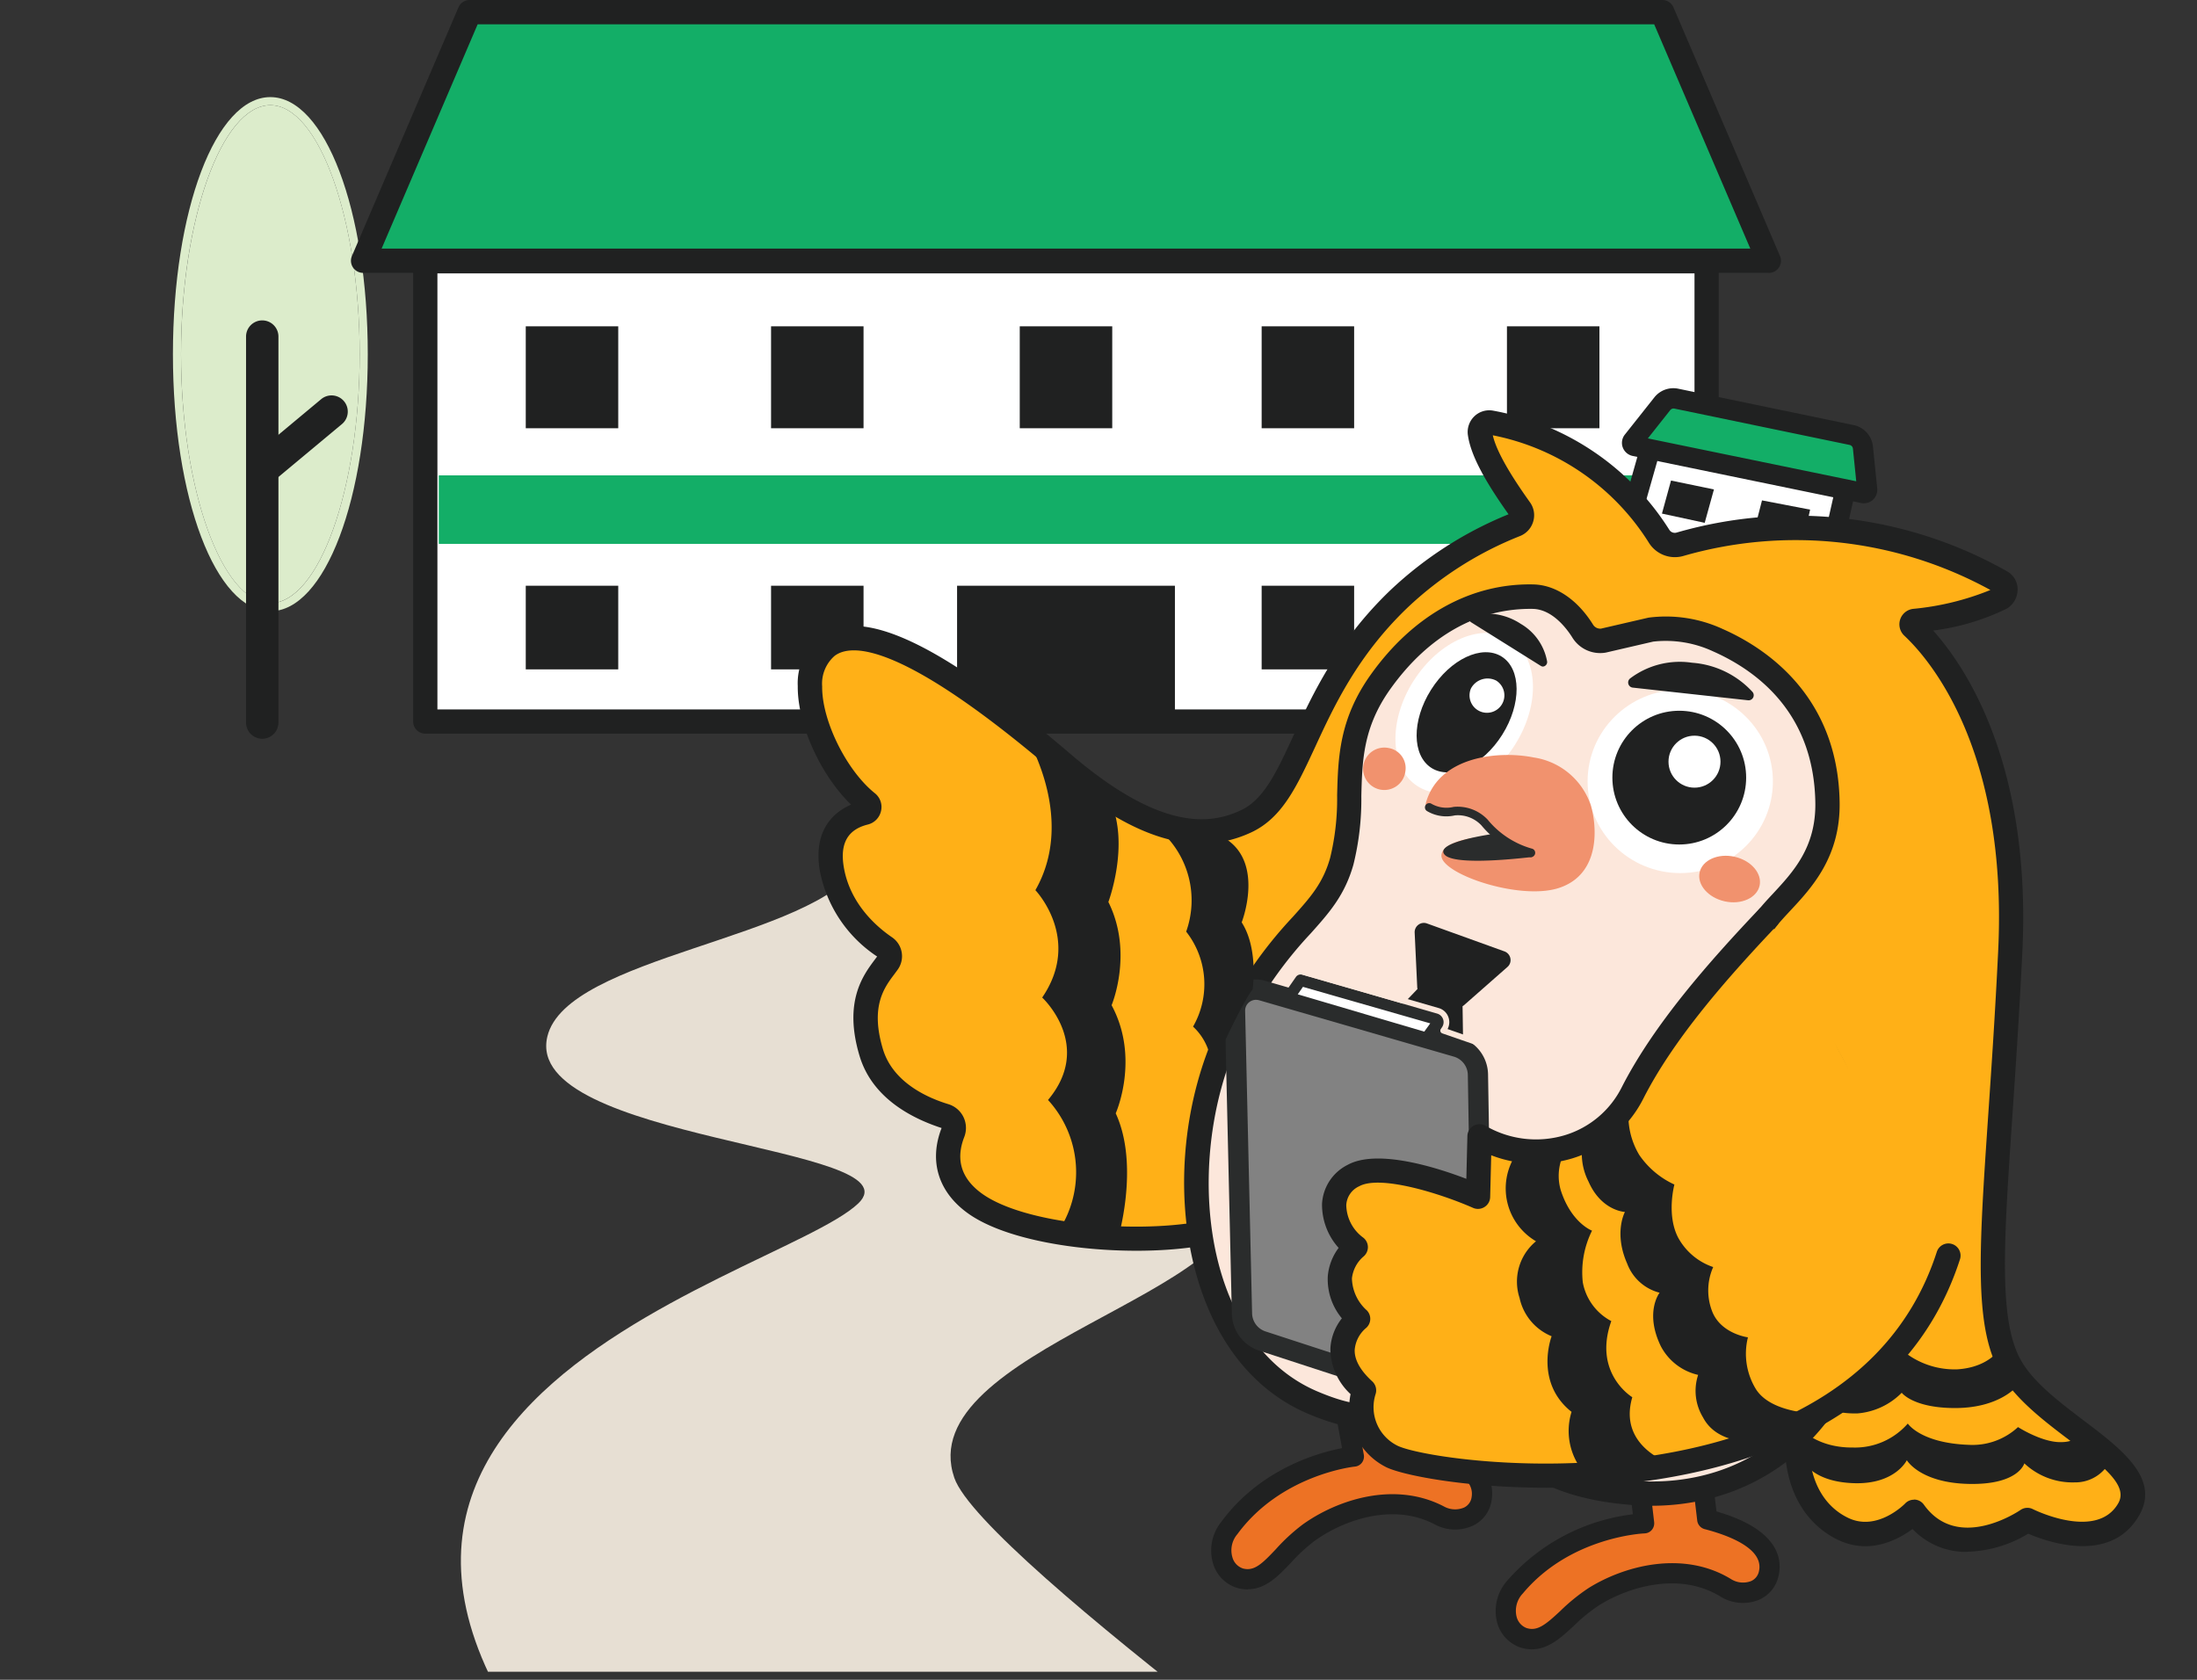 <svg xmlns="http://www.w3.org/2000/svg" xmlns:xlink="http://www.w3.org/1999/xlink" width="272" height="208" viewBox="0 0 272 208">
  <rect x="0" y="0" width="272" height="208" fill="#333333" stroke="none"/>
  <defs>
    <clipPath id="clip-path">
      <rect id="長方形_4535" data-name="長方形 4535" width="271" height="207" transform="translate(518 9179)" fill="#fff" stroke="#707070" stroke-width="1"/>
    </clipPath>
    <clipPath id="clip-path-2">
      <path id="パス_5077" data-name="パス 5077" d="M11.94,11.444c-6,0-11.059,14.117-11.059,30.83S5.944,73.1,11.94,73.1,23,58.987,23,42.274s-5.063-30.83-11.059-30.83" transform="translate(-0.881 -11.444)" fill="none"/>
    </clipPath>
  </defs>
  <g id="グループ_2406" data-name="グループ 2406" transform="translate(-3412 -9157)">
    <g id="マスクグループ_1794" data-name="マスクグループ 1794" transform="translate(2894 -22)" clip-path="url(#clip-path)">
      <g id="レイヤー_9" data-name="レイヤー 9" transform="translate(543.409 9179)">
        <g id="グループ_2382" data-name="グループ 2382" transform="translate(-4)">
          <path id="パス_5076" data-name="パス 5076" d="M155.47,224.776S95.835,182.146,92.416,172.19c-5.434-15.821,38.45-23.11,34.911-35.642-4.051-14.337-44.726-13.776-46.2-20.022s26.689-11.209,25.6-23.712c-.712-8.111-12.482-14.508-12.482-14.508l-18.889-.05s10.868,8.713,5.354,17.967-36.3,11.339-38.68,21.325c-3.1,13,46.029,13.505,38.48,20.674-10.307,9.785-89.753,26.93-22.278,86.545H155.47Z" transform="translate(4.325 10.805)" fill="#e7dfd3"/>
          <g id="グループ_2381" data-name="グループ 2381" transform="translate(1.003 13.024)" clip-path="url(#clip-path-2)">
            <rect id="長方形_4536" data-name="長方形 4536" width="22.127" height="61.66" fill="#dceccb"/>
          </g>
          <path id="パス_5078" data-name="パス 5078" d="M12.061,73.215C6.066,73.215,1,59.1,1,42.385s5.063-30.82,11.059-30.82S23.12,25.682,23.12,42.4s-5.063,30.83-11.059,30.83m0-62.663C5.3,10.563,0,24.549,0,42.4S5.3,74.228,12.061,74.228,24.123,60.242,24.123,42.4s-5.3-31.833-12.061-31.833" transform="translate(0 1.458)" fill="#dceccb"/>
          <path id="パス_5079" data-name="パス 5079" d="M9.96,86.664a2.011,2.011,0,0,1-2.005-2.005V36.865a2.005,2.005,0,1,1,4.01,0V84.659A2.011,2.011,0,0,1,9.96,86.664Z" transform="translate(1.098 4.813)" fill="#202121"/>
          <path id="パス_5080" data-name="パス 5080" d="M10.384,53.787a2.033,2.033,0,0,1-1.544-.722A2.006,2.006,0,0,1,9.1,50.238l8.121-6.768a2.008,2.008,0,0,1,2.567,3.088l-8.121,6.768a2,2,0,0,1-1.283.461Z" transform="translate(1.156 5.938)" fill="#202121"/>
          <path id="パス_5081" data-name="パス 5081" d="M194.715,32.1H20.694L33.878,1.321H181.531Z" transform="translate(2.857 0.182)" fill="#13ae67"/>
          <path id="パス_5082" data-name="パス 5082" d="M194.9,33.788H20.876a1.5,1.5,0,0,1-1.384-2.1L32.677.912A1.513,1.513,0,0,1,34.061,0H181.714A1.513,1.513,0,0,1,183.1.912l13.184,30.78a1.5,1.5,0,0,1-1.384,2.1ZM23.152,30.78h169.46l-11.9-27.772H35.053L23.162,30.78Z" transform="translate(2.675)" fill="#202121"/>
          <rect id="長方形_4537" data-name="長方形 4537" width="158.642" height="56.998" transform="translate(31.241 32.344)" fill="#fff"/>
          <path id="パス_5083" data-name="パス 5083" d="M186.275,87.1H27.633a1.5,1.5,0,0,1-1.5-1.5v-57a1.5,1.5,0,0,1,1.5-1.5H186.275a1.5,1.5,0,0,1,1.5,1.5v57A1.5,1.5,0,0,1,186.275,87.1ZM29.137,84.1H184.771V30.106H29.137V84.1Z" transform="translate(3.608 3.742)" fill="#202121"/>
          <rect id="長方形_4538" data-name="長方形 4538" width="155.283" height="8.482" transform="translate(32.915 58.863)" fill="#13ae67"/>
          <rect id="長方形_4539" data-name="長方形 4539" width="11.45" height="12.623" transform="translate(43.683 40.405)" fill="#202121"/>
          <rect id="長方形_4540" data-name="長方形 4540" width="11.45" height="12.623" transform="translate(74.052 40.405)" fill="#202121"/>
          <rect id="長方形_4541" data-name="長方形 4541" width="11.45" height="12.623" transform="translate(104.842 40.405)" fill="#202121"/>
          <rect id="長方形_4542" data-name="長方形 4542" width="26.97" height="16.944" transform="translate(97.082 72.528)" fill="#202121"/>
          <rect id="長方形_4543" data-name="長方形 4543" width="11.45" height="12.623" transform="translate(134.79 40.405)" fill="#202121"/>
          <rect id="長方形_4544" data-name="長方形 4544" width="11.45" height="12.623" transform="translate(165.159 40.405)" fill="#202121"/>
          <rect id="長方形_4545" data-name="長方形 4545" width="11.45" height="10.357" transform="translate(43.683 72.528)" fill="#202121"/>
          <rect id="長方形_4546" data-name="長方形 4546" width="11.45" height="10.357" transform="translate(74.052 72.528)" fill="#202121"/>
          <rect id="長方形_4547" data-name="長方形 4547" width="11.45" height="10.357" transform="translate(134.79 72.528)" fill="#202121"/>
          <rect id="長方形_4548" data-name="長方形 4548" width="11.45" height="10.357" transform="translate(165.159 72.528)" fill="#2a2c2c"/>
          <path id="パス_5084" data-name="パス 5084" d="M129.561,154.16l.9,4.923s-9.6.922-15.43,8.863c-2.045,2.787-.6,5.675,1.364,6.206,3.319.892,4.883-3.058,8.452-5.615,3.359-2.416,10.106-5.314,16.172-2.156,2.2,1.143,4.853.321,5.254-2.055.451-2.667-1.795-5.033-8.021-6.226l-.722-3.93" transform="translate(15.746 21.285)" fill="#ed7224"/>
          <path id="パス_5085" data-name="パス 5085" d="M117.492,175.68a4.9,4.9,0,0,1-1.273-.17,4.49,4.49,0,0,1-3-2.918,5.656,5.656,0,0,1,.952-5.244c4.833-6.587,12.011-8.592,14.979-9.164l-.672-3.649a1.255,1.255,0,0,1,2.466-.461l.9,4.923a1.276,1.276,0,0,1-.231.983,1.237,1.237,0,0,1-.882.491c-.09,0-9.124.983-14.538,8.362a3.076,3.076,0,0,0-.6,2.928,2.015,2.015,0,0,0,1.283,1.323c1.394.371,2.356-.561,4.091-2.4a23.4,23.4,0,0,1,3.3-3.038c4.231-3.038,11.339-5.444,17.485-2.246a2.853,2.853,0,0,0,2.507.14,1.668,1.668,0,0,0,.932-1.293c.491-2.9-4.191-4.241-7.028-4.792a1.25,1.25,0,0,1-.993-1l-.722-3.93a1.255,1.255,0,0,1,2.466-.461l.571,3.1c7.89,1.755,8.532,5.414,8.181,7.489a4.152,4.152,0,0,1-2.286,3.118,5.307,5.307,0,0,1-4.782-.16c-5.123-2.677-11.209-.561-14.859,2.065a21.833,21.833,0,0,0-2.938,2.717c-1.524,1.6-3.088,3.258-5.294,3.258Z" transform="translate(15.594 21.131)" fill="#202121"/>
          <path id="パス_5086" data-name="パス 5086" d="M161.541,161.384l.592,4.963s-9.645.311-15.961,7.86c-2.216,2.647-.963,5.625.962,6.276,3.258,1.1,5.063-2.737,8.793-5.063,3.509-2.2,10.427-4.662,16.272-1.123,2.115,1.283,4.823.632,5.374-1.714.622-2.637-1.474-5.133-7.61-6.727l-.471-3.96" transform="translate(20.02 22.283)" fill="#ed7224"/>
          <path id="パス_5087" data-name="パス 5087" d="M148.41,182.1a4.831,4.831,0,0,1-1.534-.261,4.487,4.487,0,0,1-2.807-3.1,5.661,5.661,0,0,1,1.283-5.173,24.549,24.549,0,0,1,15.53-8.191l-.431-3.69a1.252,1.252,0,0,1,2.486-.3l.581,4.963a1.274,1.274,0,0,1-.291.963,1.236,1.236,0,0,1-.912.431c-.09,0-9.174.4-15.039,7.419a3.109,3.109,0,0,0-.792,2.887,2.025,2.025,0,0,0,1.2,1.4c1.364.461,2.4-.411,4.241-2.126a23.442,23.442,0,0,1,3.479-2.817c4.411-2.757,11.67-4.712,17.586-1.133a2.8,2.8,0,0,0,2.486.291,1.681,1.681,0,0,0,1.013-1.223c.672-2.857-3.91-4.5-6.707-5.224a1.252,1.252,0,0,1-.932-1.063l-.471-3.96a1.252,1.252,0,0,1,2.486-.3l.371,3.128c7.77,2.256,8.161,5.955,7.68,8a4.166,4.166,0,0,1-2.486,2.968,5.29,5.29,0,0,1-4.762-.461c-4.943-3-11.149-1.273-14.969,1.113a20.946,20.946,0,0,0-3.108,2.527c-1.554,1.444-3.148,2.928-5.214,2.928Z" transform="translate(19.866 22.131)" fill="#202121"/>
          <path id="パス_5088" data-name="パス 5088" d="M182.334,67.168l3.078-13.686L161.249,48.55l-3.83,13.5Z" transform="translate(21.736 6.703)" fill="#fff"/>
          <path id="パス_5089" data-name="パス 5089" d="M182.486,68.574l-.251-.03-24.915-5.123a1.256,1.256,0,0,1-.822-.582,1.237,1.237,0,0,1-.13-.993l3.83-13.5a1.255,1.255,0,0,1,1.454-.882L185.825,52.4a1.233,1.233,0,0,1,.8.551,1.277,1.277,0,0,1,.17.952l-3.088,13.675a1.261,1.261,0,0,1-1.223.983Zm-23.341-7.329,22.388,4.6,2.537-11.229-21.777-4.442-3.148,11.079Z" transform="translate(21.583 6.551)" fill="#202121"/>
          <path id="パス_5090" data-name="パス 5090" d="M158.822,48.607l3.639-4.592a1.758,1.758,0,0,1,1.755-.632l21.686,4.5a1.768,1.768,0,0,1,1.4,1.564l.531,5.2a.4.4,0,0,1-.481.431l-28.3-5.835a.4.4,0,0,1-.231-.642Z" transform="translate(21.917 5.985)" fill="#13ae67"/>
          <path id="パス_5091" data-name="パス 5091" d="M187.6,56.49a1.846,1.846,0,0,1-.331-.03l-28.313-5.835a1.669,1.669,0,0,1-1.223-1.053,1.636,1.636,0,0,1,.261-1.594h0l3.639-4.592a3,3,0,0,1,2.988-1.083l21.686,4.5a3.013,3.013,0,0,1,2.4,2.657l.531,5.2a1.686,1.686,0,0,1-.531,1.394,1.649,1.649,0,0,1-1.113.431Zm-26.779-8.041,25.817,5.314-.411-4.04a.522.522,0,0,0-.411-.461l-21.686-4.5a.53.53,0,0,0-.521.19l-2.777,3.509Zm-.862,1.083Z" transform="translate(21.765 5.832)" fill="#202121"/>
          <path id="パス_5092" data-name="パス 5092" d="M167.276,57.519l-5.294-1.143,1.123-4.091,5.314,1.1Z" transform="translate(22.366 7.219)" fill="#202121"/>
          <path id="パス_5093" data-name="パス 5093" d="M177.238,63.938l-6.216-1.313,2.1-8.181,5.955,1.143Z" transform="translate(23.614 7.517)" fill="#202121"/>
          <path id="パス_5094" data-name="パス 5094" d="M192.135,166.249c-2.406,11.259,2.146,15.35,5.123,16.743,4.622,2.166,8.733-2.136,8.733-2.136,5.113,7.159,14.026,1.023,14.026,1.023s9.1,4.642,12.543-1.3c3.309-5.715-10.026-10.277-14.417-17.345s-1.7-21.706-.241-51.714c1.263-25.927-9.224-37.557-12.091-40.244a.421.421,0,0,1,.241-.722c5.274-.622,9.2-1.915,10.678-2.817a1.174,1.174,0,0,0,.06-2,51.564,51.564,0,0,0-39.8-4.672,2.31,2.31,0,0,1-2.587-1.033A30.99,30.99,0,0,0,153.626,46a1.185,1.185,0,0,0-1.374,1.333c.321,2.246,2.105,5.414,4.953,9.394a1.251,1.251,0,0,1-.561,1.9,45.45,45.45,0,0,0-14.387,9.154c-12.212,11.69-11.921,24.293-18.979,27.572-5.554,2.587-12.4,1.614-22.649-7.149s-23.7-18.769-29.216-14.528c-5.013,3.86-.211,15.2,4.963,19.36a.717.717,0,0,1-.291,1.253c-2.005.5-4.853,2.055-4.111,6.828.822,5.214,4.592,8.432,6.627,9.815a1.338,1.338,0,0,1,.331,1.895c-1.313,1.825-4.02,4.562-2.055,11.129,1.464,4.883,6.407,7.008,9.124,7.83a1.572,1.572,0,0,1,1,2.075c-.822,2.105-1.424,5.865,2.807,8.843,5.534,3.9,18.929,5.234,27.792,3.7a2.828,2.828,0,0,1,3.3,2.527c.652,6.788,71.606,15.54,71.235,17.295Z" transform="translate(9.568 6.348)" fill="#ffb017"/>
          <path id="パス_5095" data-name="パス 5095" d="M212.771,186a9.127,9.127,0,0,1-6.788-2.837c-1.795,1.333-5.294,3.2-9.184,1.364-2.617-1.223-8.322-5.324-6.186-17.235-2.607-.7-10.227-2.015-17.616-3.3-36.565-6.306-52.947-9.926-53.409-14.728a1.332,1.332,0,0,0-1.554-1.183c-8.853,1.534-22.909.281-28.915-3.95-3.73-2.627-4.943-6.5-3.339-10.618-3.108-1.013-8.5-3.389-10.156-8.923-2.025-6.737.451-10.016,1.925-11.981.09-.12.17-.231.251-.331a16.441,16.441,0,0,1-7.118-10.738c-.792-5.043,1.845-7.179,3.89-8.071-3.77-3.649-6.647-9.936-6.6-14.678a7.482,7.482,0,0,1,2.707-6.126c5.053-3.89,14.939.742,31.111,14.578,11.349,9.705,17.445,8.6,21.035,6.928,2.847-1.323,4.452-4.772,6.467-9.144,2.436-5.264,5.474-11.821,12.1-18.157a47.019,47.019,0,0,1,14.578-9.354c-3.148-4.431-4.7-7.459-5.033-9.805a2.7,2.7,0,0,1,.8-2.326,2.658,2.658,0,0,1,2.326-.7,32.724,32.724,0,0,1,21.807,14.748.8.8,0,0,0,.9.351,53.084,53.084,0,0,1,40.926,4.8,2.544,2.544,0,0,1,1.3,2.186,2.78,2.78,0,0,1-1.3,2.406,28.706,28.706,0,0,1-9.154,2.737c4.2,4.7,12.162,16.794,11.039,39.843-.381,7.72-.832,14.377-1.233,20.243-1.093,16.062-1.755,25.757,1.253,30.6,1.624,2.617,4.672,4.923,7.62,7.159,4.652,3.529,9.455,7.169,6.818,11.73-3.479,6.026-11.2,3.339-13.726,2.256a15.367,15.367,0,0,1-7.55,2.236Zm-6.6-6.477h.11a1.5,1.5,0,0,1,1.113.632c4.181,5.855,11.64.872,11.961.652a1.5,1.5,0,0,1,1.534-.1c.08.04,7.88,3.92,10.557-.712,1.223-2.116-1.464-4.371-6.036-7.83-3.018-2.286-6.437-4.883-8.352-7.971-3.519-5.665-2.867-15.159-1.694-32.394.4-5.855.852-12.492,1.223-20.182,1.223-25.045-8.582-36.234-11.62-39.071a1.928,1.928,0,0,1,1.093-3.319,33.632,33.632,0,0,0,9.565-2.336,50.164,50.164,0,0,0-38.059-4.2A3.8,3.8,0,0,1,173.3,60.97a29.531,29.531,0,0,0-19.28-13.234c.421,1.835,1.935,4.562,4.6,8.292a2.727,2.727,0,0,1,.4,2.4,2.759,2.759,0,0,1-1.634,1.785,43.566,43.566,0,0,0-13.9,8.843C137.275,75,134.367,81.263,132.041,86.3c-2.286,4.923-4.081,8.813-7.931,10.608-6.918,3.218-14.628.872-24.263-7.369C80.839,73.272,74.572,73.483,72.527,75.057a4.556,4.556,0,0,0-1.534,3.77c-.05,4.221,3,10.4,6.517,13.224a2.174,2.174,0,0,1,.772,2.2,2.22,2.22,0,0,1-1.644,1.684c-2.456.612-3.429,2.3-2.988,5.143.722,4.612,4.061,7.5,5.986,8.813a2.837,2.837,0,0,1,.7,4.02c-.12.17-.251.341-.381.521-1.283,1.694-3.028,4.02-1.444,9.3,1.253,4.191,5.625,6.076,8.111,6.828a3.066,3.066,0,0,1,1.865,1.594,3.1,3.1,0,0,1,.1,2.466c-1.113,2.847-.341,5.224,2.266,7.068,5.254,3.7,18.418,4.873,26.669,3.449a4.325,4.325,0,0,1,5.043,3.78c.281.451,2.386,2.486,18.207,5.986,10.156,2.246,22.669,4.411,32.725,6.136,18.067,3.118,19.35,3.469,20.042,4.482a1.648,1.648,0,0,1,.241,1.223c-2.206,10.327,1.745,13.876,4.291,15.069,3.6,1.684,6.978-1.775,7.008-1.815a1.486,1.486,0,0,1,1.083-.461Zm-15.33-13.415Z" transform="translate(9.386 6.164)" fill="#202121"/>
          <path id="パス_5096" data-name="パス 5096" d="M129.333,97.655c2.115-7.58-.993-14.066,4.792-22.188,5.183-7.269,11.881-10.708,18.889-10.557,2.617.05,4.772,2.055,6.156,4.281h0a2.538,2.538,0,0,0,2.507,1.173l5.935-1.374a15.258,15.258,0,0,1,8.261,1.3c5.875,2.6,13.4,8.372,13.585,20.1.2,12.914-14.067,13.776-6.828,21.927,10.948,12.332,13.054,23.481,11.49,38.289-1.755,16.673-13.816,26.489-28.985,25.266-14.859-1.2-14.668-8.512-23.04-9.856-7.369-1.183-7.7,2.336-16.312-1.293-15.631-6.587-18.087-31.271-9.745-47.3,6.286-12.061,11.319-12.713,13.295-19.771Z" transform="translate(15.372 8.962)" fill="#fce7db"/>
          <path id="パス_5097" data-name="パス 5097" d="M167.816,177.665c-.862,0-1.735-.04-2.617-.11-9.154-.742-13.044-3.82-16.172-6.286-2.176-1.724-3.9-3.078-6.988-3.579a16.807,16.807,0,0,0-6.056.09c-2.617.431-5.093.832-10.6-1.484-5.986-2.527-10.507-7.64-13.084-14.8-3.83-10.628-2.807-24.2,2.6-34.58a52.829,52.829,0,0,1,8.552-12.152c2.176-2.426,3.75-4.181,4.632-7.329a30.814,30.814,0,0,0,.862-7.74c.12-4.632.241-9.434,4.151-14.919,5.254-7.379,12.412-11.359,20.142-11.189,2.767.06,5.464,1.875,7.4,4.993a1.048,1.048,0,0,0,.973.481l5.855-1.354.13-.02a16.761,16.761,0,0,1,9.074,1.414c5.324,2.346,14.277,8.261,14.488,21.456.11,6.758-3.459,10.587-6.066,13.385-2.847,3.058-4.02,4.321-1.143,7.57,11.881,13.385,13.335,25.446,11.861,39.452-1.694,16.052-13.034,26.709-27.993,26.709ZM139.262,164.45a20.182,20.182,0,0,1,3.248.271c3.86.622,6.046,2.356,8.372,4.191,3.1,2.446,6.306,4.983,14.558,5.655,14.748,1.193,25.737-8.422,27.371-23.922,1.434-13.585.07-24.534-11.119-37.136-4.7-5.294-1.574-8.652,1.193-11.61,2.507-2.7,5.354-5.745,5.264-11.289-.17-10.938-7-16.232-12.693-18.749a13.886,13.886,0,0,0-7.379-1.193L162.2,72.03l-.13.02a4.043,4.043,0,0,1-3.99-1.865c-.662-1.063-2.456-3.519-4.913-3.569-6.778-.1-12.9,3.289-17.636,9.926-3.379,4.742-3.479,8.873-3.589,13.244a33.588,33.588,0,0,1-.973,8.472c-1.073,3.83-3.028,6.006-5.284,8.532a50.233,50.233,0,0,0-8.121,11.53c-4.963,9.525-5.935,22.448-2.436,32.173,2.286,6.346,6.236,10.858,11.43,13.044,4.7,1.985,6.577,1.674,8.943,1.293a21.666,21.666,0,0,1,3.77-.371Z" transform="translate(15.189 8.779)" fill="#202121"/>
          <ellipse id="楕円形_208" data-name="楕円形 208" cx="11.47" cy="11.349" rx="11.47" ry="11.349" transform="translate(175.144 85.412)" fill="#fff"/>
          <circle id="楕円形_209" data-name="楕円形 209" cx="8.281" cy="8.281" r="8.281" transform="translate(178.212 88.008)" fill="#202121"/>
          <circle id="楕円形_210" data-name="楕円形 210" cx="3.218" cy="3.218" r="3.218" transform="translate(185.16 91.096)" fill="#fff"/>
          <path id="パス_5098" data-name="パス 5098" d="M135.236,74.791c-3.178,5.013-2.958,10.858.5,13.054s8.843-.08,12.031-5.093,2.958-10.858-.5-13.054-8.843.08-12.021,5.093Z" transform="translate(18.363 9.508)" fill="#fff"/>
          <path id="パス_5099" data-name="パス 5099" d="M137.073,75.624c-2.4,3.81-2.366,8.141.07,9.675s6.357-.311,8.753-4.121,2.366-8.141-.07-9.675S139.47,71.814,137.073,75.624Z" transform="translate(18.681 9.798)" fill="#202121"/>
          <path id="パス_5100" data-name="パス 5100" d="M141.254,75.071a2.158,2.158,0,1,0,3.138-.983A2.33,2.33,0,0,0,141.254,75.071Z" transform="translate(19.443 10.19)" fill="#fff"/>
          <path id="パス_5101" data-name="パス 5101" d="M158.851,75.194l14.327,1.574a.63.63,0,0,0,.5-1.063,11.256,11.256,0,0,0-7.459-3.589,10.221,10.221,0,0,0-7.67,1.945A.639.639,0,0,0,158.851,75.194Z" transform="translate(21.858 9.947)" fill="#202121"/>
          <path id="パス_5102" data-name="パス 5102" d="M149.923,73.267l-8.683-5.434c-.341-.211-.17-.792.251-.892a7.67,7.67,0,0,1,5.905,1.093,6.757,6.757,0,0,1,3.258,4.652c.07.411-.4.782-.732.571Z" transform="translate(19.477 9.217)" fill="#202121"/>
          <path id="パス_5103" data-name="パス 5103" d="M156.657,88.186a8.813,8.813,0,0,0-7.008-5.735c-4.161-.842-11.6-.251-13.315,5.524a1.052,1.052,0,0,0,1.023,1.354h.03c.772-.04,3.028-.271,4.191-.4a1.192,1.192,0,0,1,1.083.471,14.268,14.268,0,0,0,2.075,2.2.289.289,0,0,1-.16.511c-1.825.13-6.186.642-6.346,2.426-.211,2.256,9.555,5.655,14.488,4.091,5.3-1.684,4.792-7.78,3.95-10.437Z" transform="translate(18.818 11.342)" fill="#f1926e"/>
          <path id="パス_5104" data-name="パス 5104" d="M144.714,90.678a14.184,14.184,0,0,0,4.442,2.416.262.262,0,0,1-.04.511c-3.058.351-9.675.952-10.758-.3-1.374-1.594,6.356-2.617,6.356-2.617Z" transform="translate(19.081 12.52)" fill="#2a2c2c"/>
          <path id="パス_5105" data-name="パス 5105" d="M149.338,94.06h-.11a12.105,12.105,0,0,1-6.036-3.92A3.987,3.987,0,0,0,139.9,88.9a4.684,4.684,0,0,1-3.439-.531.53.53,0,1,1,.571-.892,3.754,3.754,0,0,0,2.717.371,5.113,5.113,0,0,1,4.211,1.574,10.891,10.891,0,0,0,5.464,3.589.532.532,0,0,1-.11,1.053Z" transform="translate(18.808 12.066)" fill="#2a2c2c"/>
          <path id="パス_5106" data-name="パス 5106" d="M173.514,96.808c-.341,1.524-2.276,2.4-4.321,1.945s-3.439-2.055-3.108-3.579,2.276-2.4,4.321-1.945S173.845,95.285,173.514,96.808Z" transform="translate(22.925 12.856)" fill="#f1926e"/>
          <path id="パス_5107" data-name="パス 5107" d="M134.692,84.338a2.626,2.626,0,1,1-2.035-2.938A2.523,2.523,0,0,1,134.692,84.338Z" transform="translate(17.884 11.23)" fill="#f1926e"/>
          <path id="パス_5108" data-name="パス 5108" d="M142.677,127.653l-.251-16.924.16-.11,5.4-4.752a1.118,1.118,0,0,0,.361-1.063,1.143,1.143,0,0,0-.732-.862l-9.595-3.459a1.121,1.121,0,0,0-1.063.16,1.144,1.144,0,0,0-.461.973l.321,6.818.03.16-11.69,12.232a1.15,1.15,0,0,0-.211,1.263l4.943,10.768a1.131,1.131,0,0,0,.712.612,1.17,1.17,0,0,0,.782-.05l10.6-4.7a1.117,1.117,0,0,0,.672-1.053Z" transform="translate(17.238 13.865)" fill="#202121"/>
          <path id="パス_5109" data-name="パス 5109" d="M118.866,107.79l24.1,6.978a3.67,3.67,0,0,1,2.647,3.459l.632,38.059a2.736,2.736,0,0,1-3.579,2.647l-23.732-7.74a3.675,3.675,0,0,1-2.527-3.4l-.862-37.447a2.6,2.6,0,0,1,3.329-2.557Z" transform="translate(15.954 14.868)" fill="#828282"/>
          <path id="パス_5110" data-name="パス 5110" d="M143.653,160.47a3.739,3.739,0,0,1-1.233-.2l-23.732-7.74a4.925,4.925,0,0,1-3.389-4.562l-.862-37.447a3.863,3.863,0,0,1,4.933-3.8l24.1,6.978a4.894,4.894,0,0,1,3.549,4.642l.632,38.059a3.986,3.986,0,0,1-3.99,4.061Zm-25.366-51.383a1.38,1.38,0,0,0-.822.281,1.332,1.332,0,0,0-.521,1.1l.862,37.447a2.411,2.411,0,0,0,1.664,2.236l23.732,7.74a1.488,1.488,0,0,0,1.945-1.434l-.632-38.059a2.4,2.4,0,0,0-1.735-2.276l-24.1-6.978a1.246,1.246,0,0,0-.381-.05Z" transform="translate(15.801 14.714)" fill="#2a2c2c"/>
          <path id="パス_5111" data-name="パス 5111" d="M180.011,99.831c-5.7,6.036-12.733,13.866-16.733,21.7a13.522,13.522,0,0,1-18.949,5.4l-.191,7.469s-11.219-4.943-15.43-2.617-2.035,7.269.291,8.863c0,0-4.652,3.629.291,8.863,0,0-4.792,3.78.722,8.863,0,0-1.745,5.374,3.339,8.141s57.97,9.444,69.009-24.844" transform="translate(17.441 13.784)" fill="#ffb017"/>
          <path id="パス_5112" data-name="パス 5112" d="M152.812,170.616c-10.126,0-18.127-1.594-19.982-2.607a8.269,8.269,0,0,1-4.291-8.983,7.717,7.717,0,0,1-2.5-5.635,6.553,6.553,0,0,1,1.424-3.75,7.561,7.561,0,0,1-1.745-5.214,6.812,6.812,0,0,1,1.343-3.509,8,8,0,0,1-2.055-5.464,5.74,5.74,0,0,1,3.158-4.812c3.68-2.025,11.049.321,14.708,1.724l.13-5.294a1.5,1.5,0,0,1,2.246-1.273,12.42,12.42,0,0,0,9.785,1.173,11.667,11.667,0,0,0,7.078-5.945c3.99-7.82,10.818-15.54,16.984-22.047a1.5,1.5,0,1,1,2.186,2.065C175.27,107.4,168.613,114.912,164.8,122.4a14.607,14.607,0,0,1-8.893,7.459,15.491,15.491,0,0,1-9.956-.411l-.13,5.173a1.488,1.488,0,0,1-.7,1.233,1.506,1.506,0,0,1-1.414.11c-4.071-1.795-11.51-4.111-14.1-2.677a2.711,2.711,0,0,0-1.6,2.326,5.105,5.105,0,0,0,2.025,3.98,1.5,1.5,0,0,1,.652,1.193,1.52,1.52,0,0,1-.582,1.233,4.161,4.161,0,0,0-1.394,2.677,5.488,5.488,0,0,0,1.855,3.97,1.5,1.5,0,0,1-.16,2.216,3.972,3.972,0,0,0-1.354,2.657c-.04,1.233.692,2.557,2.176,3.91a1.514,1.514,0,0,1,.411,1.574,5.314,5.314,0,0,0,2.627,6.346c2.837,1.534,26.439,5.244,45.558-2.416,10.938-4.381,18.107-11.64,21.305-21.566a1.506,1.506,0,0,1,2.867.922c-3.489,10.818-11.239,18.709-23.05,23.431-9.244,3.7-19.471,4.873-28.133,4.873Z" transform="translate(17.26 13.602)" fill="#202121"/>
          <path id="パス_5113" data-name="パス 5113" d="M92.441,79.445s6.888,10.507,1.574,19.811c0,0,5.8,6.046.842,13.295,0,0,6.407,5.915.722,12.683a13.253,13.253,0,0,1,1.083,16.553l7.5.922s2.837-9.234-.2-15.821c0,0,3.038-6.8-.511-13.385,0,0,2.737-6.487-.4-12.783,0,0,2.637-7,.3-12.372l-10.918-8.9Z" transform="translate(12.762 10.969)" fill="#202121"/>
          <path id="パス_5114" data-name="パス 5114" d="M107.389,90.363a11.526,11.526,0,0,1,3.228,12.522,10.54,10.54,0,0,1,.852,11.761,7.1,7.1,0,0,1,2.276,5.4s3.539-7.971,5.1-10.016c0,0,.752-5.023-1.354-8.292,0,0,2.787-7.128-1.835-10.257,0,0-5.193.17-8.271-1.143Z" transform="translate(14.828 12.474)" fill="#202121"/>
          <path id="パス_5115" data-name="パス 5115" d="M121.37,108.794l1.484-2.136,17.225,4.933-1.634,2.246Z" transform="translate(16.758 14.727)" fill="#fff"/>
          <path id="パス_5116" data-name="パス 5116" d="M138.532,114.636l-.2-.03-17.084-5.043a.714.714,0,0,1-.471-.441.7.7,0,0,1,.09-.642l1.494-2.146a.714.714,0,0,1,.782-.281L140.367,111a.71.71,0,0,1,.371,1.1l-1.634,2.246a.7.7,0,0,1-.572.291Zm-15.941-6.156,15.661,4.622.742-1.023-15.761-4.522Z" transform="translate(16.67 14.64)" fill="#2a2c2c"/>
          <path id="パス_5117" data-name="パス 5117" d="M160.659,155.88s-4.913-2.938-2.6-9.424a6.819,6.819,0,0,1-3.529-4.792,11.561,11.561,0,0,1,1.143-6.407s-2.577-.952-3.88-5.033a6.338,6.338,0,0,1,1.544-6.166l-7.128,1.835a7.59,7.59,0,0,0,2.527,10.678,6.477,6.477,0,0,0-2.035,7.018,6.626,6.626,0,0,0,3.97,4.742s-2.186,5.675,2.466,9.364a7.956,7.956,0,0,0,1.674,7.67s6.888-.08,10.658-1.243c0,0-6.627-2.045-4.812-8.241Z" transform="translate(20.02 17.129)" fill="#202121"/>
          <path id="パス_5118" data-name="パス 5118" d="M153.52,124.381a7.514,7.514,0,0,0,.571,5.364c1.594,3.649,4.512,3.77,4.512,3.77s-1.414,2.577.281,6.4a5.825,5.825,0,0,0,4.01,3.6s-1.885,2.416.15,6.617a6.945,6.945,0,0,0,4.622,3.559,6.314,6.314,0,0,0,.6,5.254c1.594,3.068,5.414,2.958,5.414,2.958s7.51-2.276,8.983-3.419c0,0-5.945.09-7.88-3.088a8.386,8.386,0,0,1-.952-6.356s-3.208-.411-4.361-3.048a7.154,7.154,0,0,1,.06-5.655,7.766,7.766,0,0,1-4.341-3.649c-1.474-2.837-.461-6.567-.461-6.567a10.674,10.674,0,0,1-4.341-3.649,9.433,9.433,0,0,1-1.2-6.567s-3.83,3.309-5.675,4.472Z" transform="translate(21.163 16.555)" fill="#202121"/>
          <path id="パス_5119" data-name="パス 5119" d="M144.541,114.9l-4.291-1.484a.4.4,0,0,1-.221-.221.344.344,0,0,1,.04-.311l.16-.241a1.088,1.088,0,0,0,.12-.993,1.1,1.1,0,0,0-.732-.682l-17.235-4.983.2-.682,17.235,4.983a1.789,1.789,0,0,1,1.193,1.113,1.826,1.826,0,0,1-.1,1.484l3.86,1.343Z" transform="translate(16.898 14.539)" fill="#fce7db"/>
          <path id="パス_5120" data-name="パス 5120" d="M177.411,159.594s1.173,2.527,6.256,2.677,6.517-2.847,6.517-2.847,1.634,2.827,7.74,2.938,6.808-2.547,6.808-2.547a8.7,8.7,0,0,0,6.216,2.356,4.84,4.84,0,0,0,4.421-2.667l-4.141-3.75s.551,1.454-2.065,1.434c-2.336-.01-5.214-1.865-5.214-1.865a8.285,8.285,0,0,1-6.066,2.2c-6.006-.211-7.58-2.637-7.58-2.637a8.661,8.661,0,0,1-6.8,2.968c-4.211.04-6.186-2.1-6.186-2.1l.11,3.84Z" transform="translate(24.483 21.385)" fill="#202121"/>
          <path id="パス_5121" data-name="パス 5121" d="M180.087,153.851s.4.993,3.629.912a8.677,8.677,0,0,0,5.454-2.557s1.4,1.895,6.607,1.895c5.534,0,7.68-2.727,7.68-2.727l-2.065-4.712s-1.323,2.4-5.364,2.647a10.086,10.086,0,0,1-6.938-2.476Z" transform="translate(24.865 20.25)" fill="#202121"/>
        </g>
      </g>
    </g>
    <rect id="長方形_4574" data-name="長方形 4574" width="272" height="208" transform="translate(3412 9157)" fill="none"/>
  </g>
</svg>
